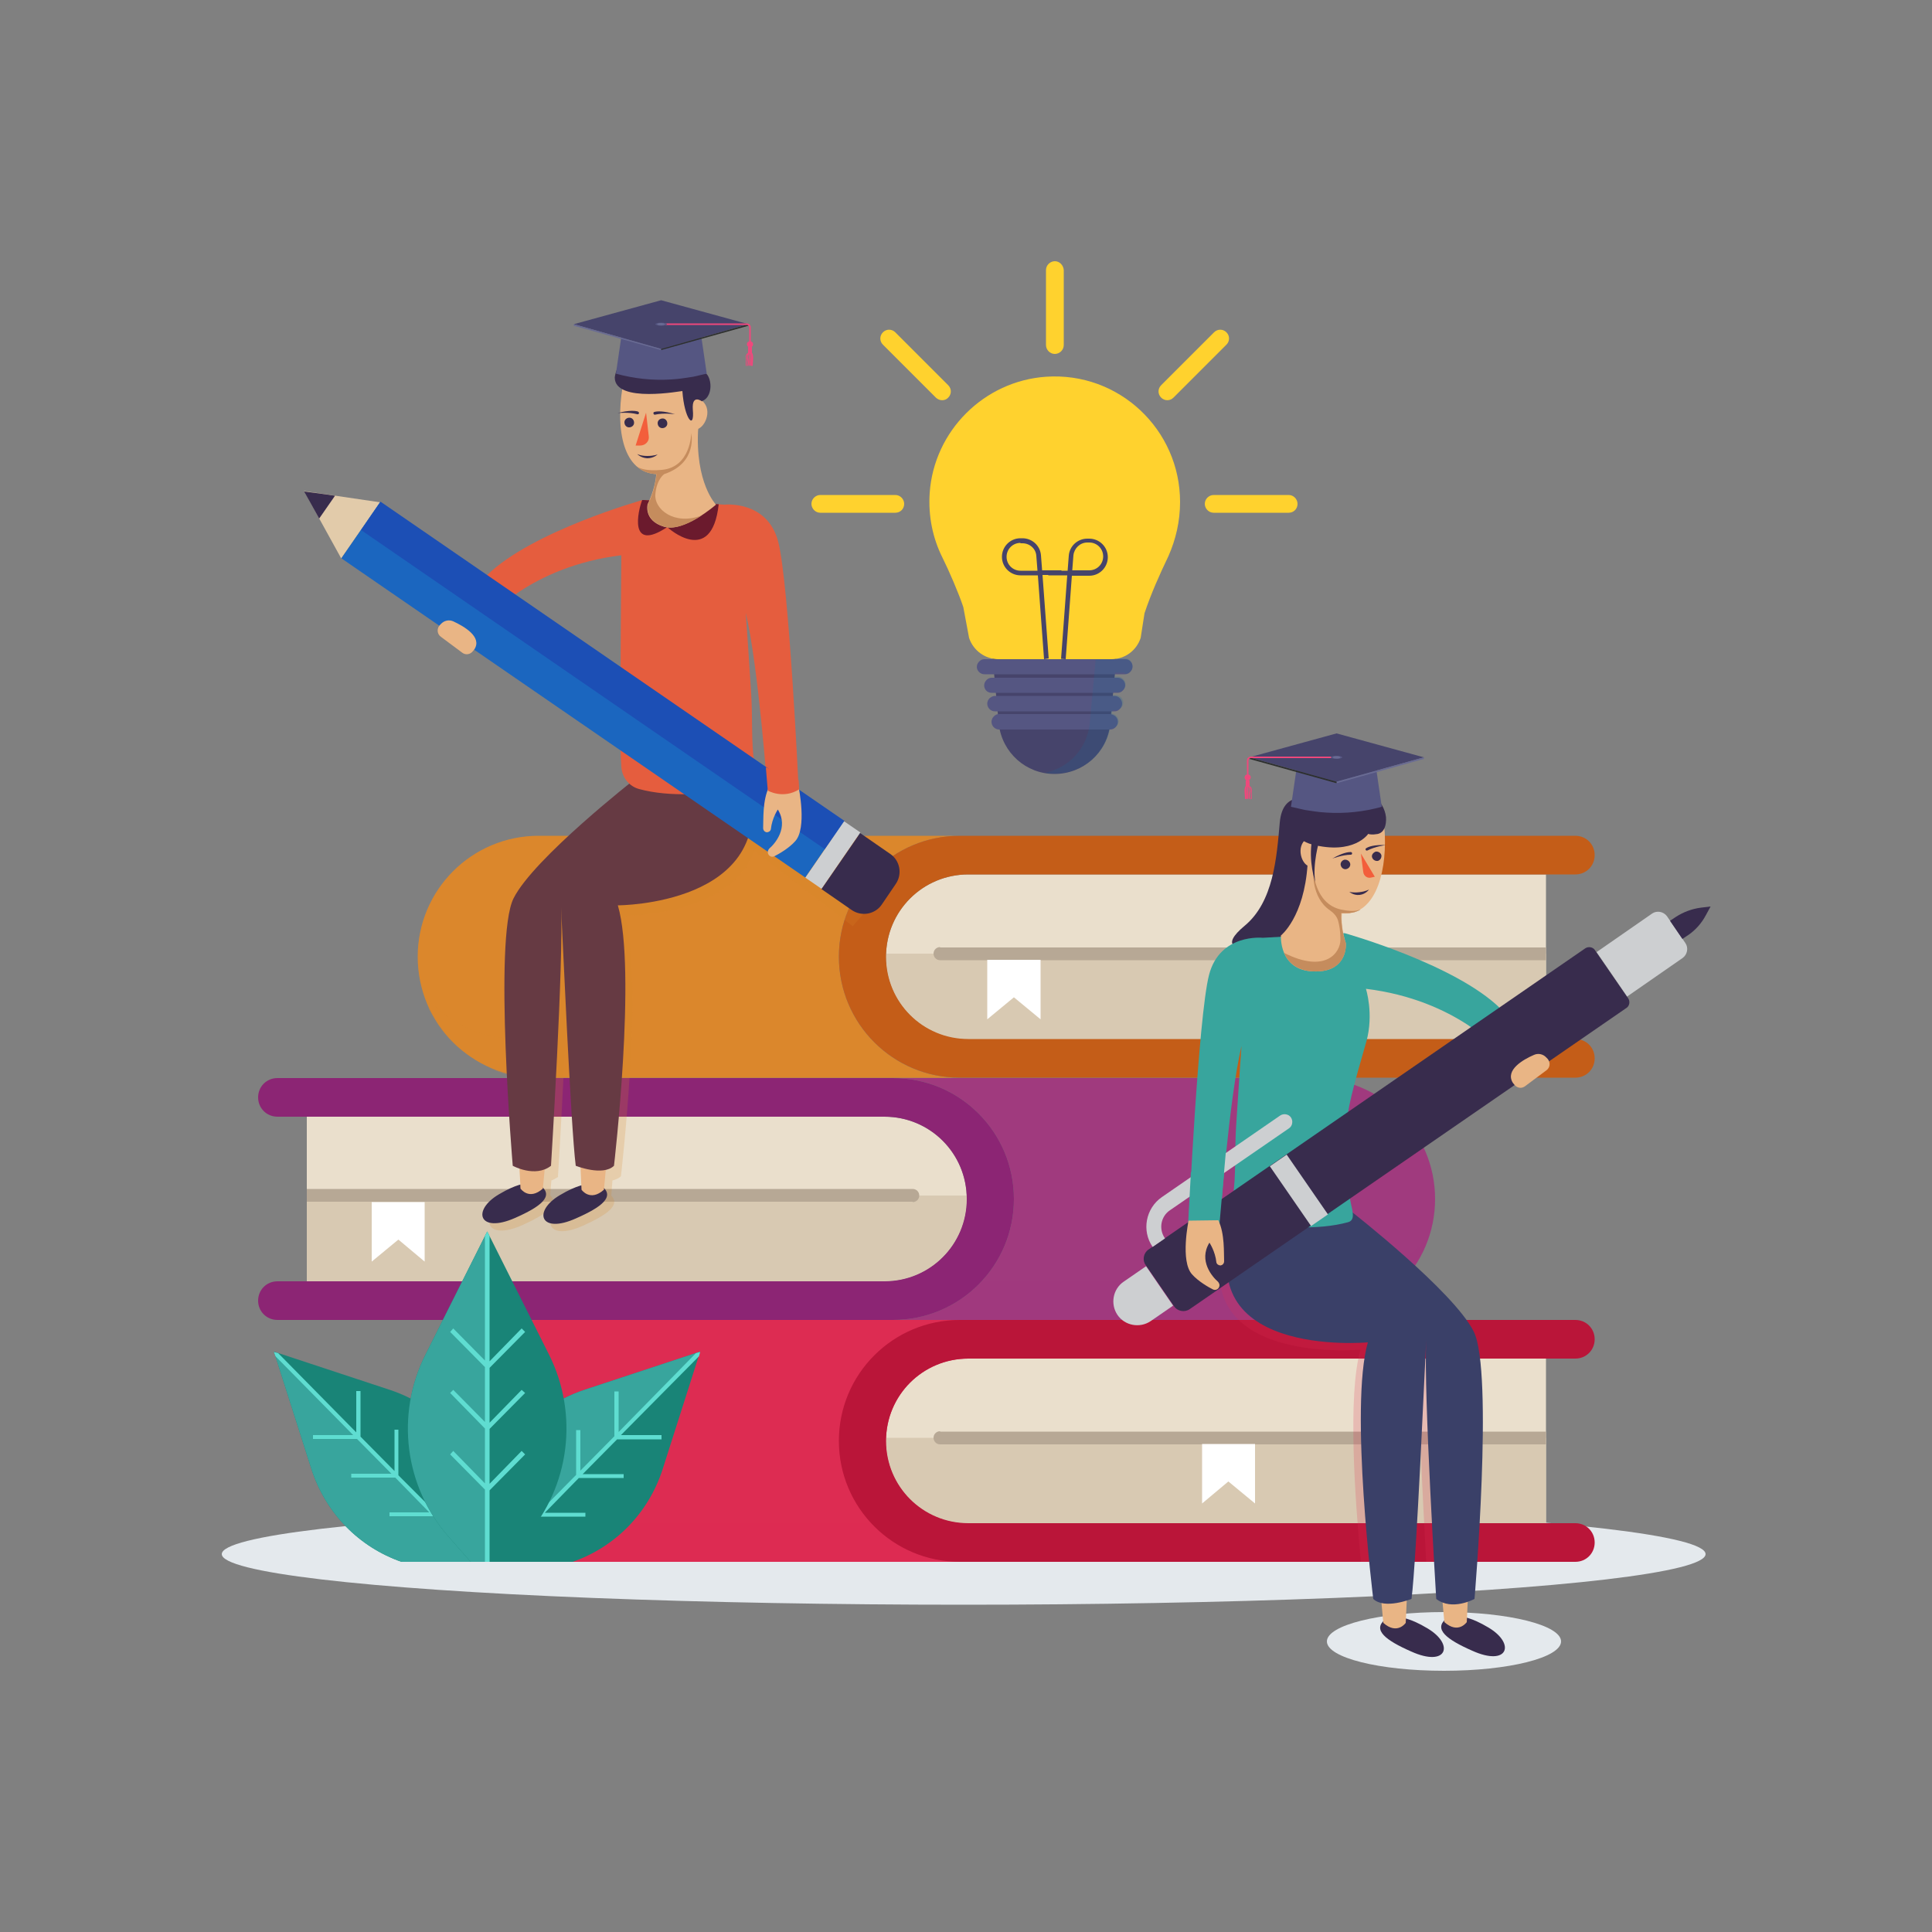 <?xml version="1.0" encoding="utf-8"?>
<!-- Generator: Adobe Illustrator 24.1.2, SVG Export Plug-In . SVG Version: 6.00 Build 0)  -->
<svg version="1.1" xmlns="http://www.w3.org/2000/svg" xmlns:xlink="http://www.w3.org/1999/xlink" x="0px" y="0px"
	 viewBox="0 0 500 500" style="enable-background:new 0 0 500 500;" xml:space="preserve">
<rect x="0" y="0" width="500" height="500" fill="#808080" stroke="none"/>
<style type="text/css">
	.st0{display:none;fill:#FFFFFF;}
	.st1{fill:#E4E9ED;}
	.st2{fill:#DD2C52;}
	.st3{opacity:0.49;fill:#DD2C52;}
	.st4{fill:#EADFCC;}
	.st5{fill:#D8C9B2;}
	.st6{fill:#BA1539;}
	.st7{fill:#B7A895;}
	.st8{fill:#FFFFFF;}
	.st9{fill:#DB872C;}
	.st10{opacity:0.35;fill:#DB872C;}
	.st11{fill:#C45D18;}
	.st12{opacity:0.2;fill:#DB872C;}
	.st13{fill:#A03A7E;}
	.st14{opacity:0.17;fill:#A03A7E;}
	.st15{fill:#8C2574;}
	.st16{fill:#382C4D;}
	.st17{opacity:0.2;}
	.st18{fill:#E9B585;}
	.st19{fill:#663A43;}
	.st20{fill:#3A4068;}
	.st21{fill:#38A59D;}
	.st22{fill:#CDCFD1;}
	.st23{fill:#C58C5D;}
	.st24{fill:#F35E3B;}
	.st25{fill:#E55D3E;}
	.st26{fill:#6B1A2D;}
	.st27{fill:#E2CBAA;}
	.st28{fill:#1B66BF;}
	.st29{fill:#1C4FB5;}
	.st30{fill:#198477;}
	.st31{fill:#5FDDD1;}
	.st32{fill:#555682;}
	.st33{fill:#46446B;}
	.st34{fill:#696B93;}
	.st35{fill:#2D2F2E;}
	.st36{fill:#EF487C;}
	.st37{opacity:0.2;fill:#1B6D96;}
	.st38{fill:#FFD22E;}
</style>
<g id="BACKGROUND">
	<rect class="st0" width="500" height="500"/>
</g>
<g id="OBJECTS">
	<ellipse class="st1" cx="249.4" cy="402.2" rx="192" ry="13.1"/>
	<ellipse class="st1" cx="373.7" cy="424.8" rx="30.3" ry="7.6"/>
	<g>
		<path class="st2" d="M252.8,341.6H139.4c-17.3,0-31.3,14-31.3,31.3l0,0c0,17.3,14,31.3,31.3,31.3h113.4V341.6z"/>
		<path class="st3" d="M134,394.2c-9.9,0-18.8-4.6-24.5-11.9c4,12.7,15.9,21.9,29.9,21.9h113.4v-10H134z"/>
		<path class="st4" d="M400.1,394.2v-42.6H250.6c-11.8,0-21.3,9.5-21.3,21.3l0,0c0,11.8,9.5,21.3,21.3,21.3H400.1z"/>
		<path class="st5" d="M229.3,372.1c0,0.3,0,0.6,0,0.9l0,0c0,11.8,9.5,21.3,21.3,21.3h149.5v-22.2H229.3z"/>
		<path class="st6" d="M250.6,394.2c-11.8,0-21.3-9.5-21.3-21.3l0,0c0-11.8,9.5-21.3,21.3-21.3h157.1c2.8,0,5-2.2,5-5l0,0
			c0-2.8-2.2-5-5-5H248.4c-17.3,0-31.3,14-31.3,31.3v0c0,17.3,14,31.3,31.3,31.3h159.3c2.8,0,5-2.2,5-5l0,0c0-2.8-2.2-5-5-5H250.6z"
			/>
		<path class="st7" d="M243.3,370.4c-0.9,0-1.7,0.7-1.7,1.7c0,0.9,0.7,1.7,1.7,1.7h156.8v-3.3H243.3z"/>
		<polygon class="st8" points="311.1,373.7 311.1,389.1 317.9,383.4 324.8,389.1 324.8,373.7 		"/>
	</g>
	<g>
		<path class="st9" d="M217.1,247.6L217.1,247.6c0-17.3,14-31.3,31.3-31.3h-109c-17.3,0-31.3,14-31.3,31.3l0,0
			c0,17.3,14,31.3,31.3,31.3h109C231.1,279,217.1,264.9,217.1,247.6z"/>
		<path class="st10" d="M225.5,268.9H134c-9.9,0-18.8-4.6-24.5-11.9c0,0.1,0,0.1,0.1,0.2c0.2,0.6,0.4,1.2,0.6,1.7
			c0.1,0.2,0.1,0.4,0.2,0.6c0.1,0.2,0.2,0.5,0.3,0.7c0.1,0.2,0.2,0.4,0.2,0.6c0.1,0.2,0.2,0.5,0.3,0.7c0.1,0.2,0.2,0.4,0.3,0.5
			c0.1,0.2,0.2,0.5,0.4,0.7c0.1,0.2,0.2,0.4,0.3,0.5c0.2,0.4,0.5,0.8,0.7,1.2c0.1,0.2,0.2,0.4,0.3,0.5c0.1,0.2,0.3,0.4,0.4,0.6
			c0.1,0.2,0.2,0.3,0.4,0.5c0.1,0.2,0.3,0.4,0.4,0.6c0.1,0.2,0.3,0.3,0.4,0.5c0.1,0.2,0.3,0.4,0.4,0.5c0.2,0.2,0.3,0.4,0.5,0.6
			c0.2,0.3,0.5,0.5,0.7,0.8c0.2,0.2,0.4,0.4,0.6,0.6c0.2,0.2,0.3,0.3,0.5,0.5c0.2,0.2,0.3,0.3,0.5,0.5c0.2,0.1,0.3,0.3,0.5,0.4
			c0.2,0.2,0.4,0.3,0.6,0.5c0.2,0.1,0.3,0.3,0.5,0.4c0.2,0.2,0.5,0.4,0.7,0.5c0.1,0.1,0.3,0.2,0.4,0.3c0.3,0.3,0.7,0.5,1.1,0.8
			c0.1,0.1,0.3,0.2,0.5,0.3c0.2,0.2,0.5,0.3,0.7,0.5c0.2,0.1,0.3,0.2,0.5,0.3c0.2,0.1,0.5,0.3,0.7,0.4c0.2,0.1,0.3,0.2,0.5,0.3
			c0.3,0.1,0.6,0.3,0.8,0.4c0.1,0.1,0.3,0.1,0.4,0.2c0.4,0.2,0.8,0.4,1.2,0.6c0.1,0.1,0.3,0.1,0.4,0.2c0.3,0.1,0.6,0.3,0.9,0.4
			c0.2,0.1,0.3,0.1,0.5,0.2c0.3,0.1,0.6,0.2,0.9,0.3c0.2,0.1,0.3,0.1,0.5,0.2c0.3,0.1,0.6,0.2,1,0.3c0.1,0,0.3,0.1,0.4,0.1
			c0.5,0.1,0.9,0.2,1.4,0.3c0.1,0,0.2,0,0.2,0c0.4,0.1,0.8,0.1,1.2,0.2c0.2,0,0.3,0,0.5,0.1c0.3,0,0.6,0.1,1,0.1
			c0.2,0,0.3,0,0.5,0.1c0.3,0,0.7,0.1,1,0.1c0.2,0,0.3,0,0.5,0c0.5,0,1,0,1.5,0h109C239.4,279,231.2,275.1,225.5,268.9z"/>
		<path class="st4" d="M400.1,268.9v-42.6H250.6c-11.8,0-21.3,9.5-21.3,21.3l0,0c0,11.8,9.5,21.3,21.3,21.3H400.1z"/>
		<path class="st5" d="M229.3,246.8c0,0.3,0,0.6,0,0.9l0,0c0,11.8,9.5,21.3,21.3,21.3h149.5v-22.2H229.3z"/>
		<path class="st11" d="M250.6,268.9c-11.8,0-21.3-9.5-21.3-21.3v0c0-11.8,9.5-21.3,21.3-21.3h157.1c2.8,0,5-2.2,5-5l0,0
			c0-2.8-2.2-5-5-5H248.4c-17.3,0-31.3,14-31.3,31.3l0,0c0,17.3,14,31.3,31.3,31.3h159.3c2.8,0,5-2.2,5-5l0,0c0-2.8-2.2-5-5-5H250.6
			z"/>
		<path class="st7" d="M243.3,245.1c-0.9,0-1.7,0.7-1.7,1.7c0,0.9,0.7,1.7,1.7,1.7h156.8v-3.3H243.3z"/>
		<polygon class="st8" points="255.5,248.4 255.5,263.8 262.4,258.1 269.3,263.8 269.3,248.4 		"/>
	</g>
	<polygon class="st12" points="226.4,233.1 220.7,239.7 189.8,216.1 197.5,214.3 	"/>
	<g>
		<path class="st13" d="M340.1,279h-109c17.3,0,31.3,14,31.3,31.3v0c0,17.3-14,31.3-31.3,31.3h109c17.3,0,31.3-14,31.3-31.3v0
			C371.4,293,357.4,279,340.1,279z"/>
		<path class="st14" d="M342.1,341.5c0.3,0,0.7,0,1-0.1c0.2,0,0.3,0,0.5-0.1c0.3,0,0.7-0.1,1-0.1c0.2,0,0.3,0,0.5-0.1
			c0.4-0.1,0.8-0.1,1.2-0.2c0.1,0,0.2,0,0.2,0c0.5-0.1,0.9-0.2,1.4-0.3c0.1,0,0.3-0.1,0.4-0.1c0.3-0.1,0.6-0.2,1-0.3
			c0.2-0.1,0.3-0.1,0.5-0.2c0.3-0.1,0.6-0.2,0.9-0.3c0.2-0.1,0.3-0.1,0.5-0.2c0.3-0.1,0.6-0.2,0.9-0.4c0.1-0.1,0.3-0.1,0.4-0.2
			c0.4-0.2,0.8-0.4,1.2-0.6c0.1-0.1,0.3-0.1,0.4-0.2c0.3-0.1,0.6-0.3,0.8-0.4c0.2-0.1,0.3-0.2,0.5-0.3c0.2-0.1,0.5-0.3,0.7-0.4
			c0.2-0.1,0.3-0.2,0.5-0.3c0.2-0.1,0.5-0.3,0.7-0.5c0.2-0.1,0.3-0.2,0.5-0.3c0.4-0.2,0.7-0.5,1.1-0.8c0.1-0.1,0.3-0.2,0.4-0.3
			c0.2-0.2,0.5-0.4,0.7-0.5c0.2-0.1,0.3-0.3,0.5-0.4c0.2-0.2,0.4-0.3,0.6-0.5c0.2-0.1,0.3-0.3,0.5-0.4c0.2-0.2,0.3-0.3,0.5-0.5
			c0.2-0.2,0.3-0.3,0.5-0.5c0.2-0.2,0.4-0.4,0.5-0.6c0.2-0.3,0.5-0.5,0.7-0.8c0.2-0.2,0.3-0.4,0.5-0.6c0.2-0.2,0.3-0.4,0.4-0.6
			c0.1-0.2,0.3-0.3,0.4-0.5c0.1-0.2,0.3-0.4,0.4-0.6c0.1-0.2,0.2-0.3,0.4-0.5c0.1-0.2,0.3-0.4,0.4-0.6c0.1-0.2,0.2-0.3,0.3-0.5
			c0.2-0.4,0.5-0.8,0.7-1.2c0.1-0.2,0.2-0.3,0.3-0.5c0.1-0.2,0.2-0.5,0.4-0.7c0.1-0.2,0.2-0.4,0.3-0.5c0.1-0.2,0.2-0.5,0.3-0.7
			c0.1-0.2,0.2-0.4,0.2-0.5c0.1-0.2,0.2-0.5,0.3-0.7c0.1-0.2,0.1-0.4,0.2-0.5c0.2-0.6,0.5-1.3,0.7-1.9c-5.7,7.2-14.6,11.9-24.5,11.9
			H254c-5.7,6.2-13.9,10-22.9,10h109c0.5,0,1,0,1.5,0C341.7,341.5,341.9,341.5,342.1,341.5z"/>
		<path class="st4" d="M79.4,331.6V289h149.5c11.8,0,21.3,9.5,21.3,21.3v0c0,11.8-9.5,21.3-21.3,21.3H79.4z"/>
		<path class="st5" d="M250.2,309.4c0,0.3,0,0.6,0,0.9v0c0,11.8-9.5,21.3-21.3,21.3H79.4v-22.2H250.2z"/>
		<path class="st15" d="M228.9,331.6c11.8,0,21.3-9.5,21.3-21.3l0,0c0-11.8-9.5-21.3-21.3-21.3H71.8c-2.8,0-5-2.2-5-5l0,0
			c0-2.8,2.2-5,5-5h159.3c17.3,0,31.3,14,31.3,31.3v0c0,17.3-14,31.3-31.3,31.3H71.8c-2.8,0-5-2.2-5-5l0,0c0-2.8,2.2-5,5-5H228.9z"
			/>
		<path class="st7" d="M236.2,311.1c0.9,0,1.7-0.7,1.7-1.7c0-0.9-0.7-1.7-1.7-1.7H79.4v3.3H236.2z"/>
		<polygon class="st8" points="96.2,311.1 96.2,326.5 103.1,320.8 109.9,326.5 109.9,311.1 		"/>
	</g>
	<g>
		<path class="st16" d="M339.4,207.2c0,0-7.4-3.3-8.2,5.7c-0.8,9-1.6,20.5-9.1,26.7c-12.6,10.5,15.6,4.2,15.6,4.2l6.6-26
			L339.4,207.2z"/>
		<g class="st17">
			<path class="st2" d="M380.5,404.2h-11.4c-0.9-16.5-2.4-45.9-2-55.5c-0.2,4.2-1.6,36.7-2.9,55.5h-12c-1.5-15.7-3.5-43.3-0.1-54.9
				c0,0-48.7,4.5-33.6-32.9l29.4-0.9c0,0,26.4,20.6,31.6,31C383.3,354,381.7,386.6,380.5,404.2z"/>
			<path class="st2" d="M347.9,315.5c0,0,0-0.1,0-0.1C347.9,315.4,347.9,315.5,347.9,315.5z"/>
		</g>
		<path class="st16" d="M378.3,418.4c0,0,2.4,0.1,6.9,2.8c7.1,4.2,5.1,10.2-4.2,6c-6.6-2.9-10.1-5.6-6.7-8.3
			C377.6,416.3,378.3,418.4,378.3,418.4z"/>
		<path class="st18" d="M379.9,413.3l-0.3,6.5c0,0-2.2,3.2-5.8,0l-0.6-6.5H379.9z"/>
		<path class="st16" d="M362.5,418.6c0,0,2.4,0.1,6.9,2.8c7.1,4.2,5.1,10.2-4.2,6c-6.6-2.9-10.1-5.6-6.7-8.3
			C361.8,416.6,362.5,418.6,362.5,418.6z"/>
		<path class="st18" d="M364.1,413.5l-0.3,6.5c0,0-2.2,3.2-5.8,0l-0.6-6.5H364.1z"/>
		<g>
			<path class="st19" d="M349.8,313.6c0,0,0,0,0-0.1C349.8,313.5,349.8,313.5,349.8,313.6z"/>
			<path class="st20" d="M320.4,314.5l29.4-0.9c0,0,26.4,20.6,31.6,31c5.2,10.4,0.2,69.2,0.2,69.2s-5.8,3.2-9.9,0
				c0,0-3.3-53.4-2.6-66.9c-0.3,5.3-2.5,56.8-3.8,66.9c0,0-7,2.8-9.9,0c0,0-6.2-49.7-1.4-66.4C354,347.4,305.3,351.9,320.4,314.5z"
				/>
		</g>
		<path class="st21" d="M353.5,255.9c0,0,2.1,6.5,0.1,13.7c-3.3,11.4-5.2,18.2-5.2,23.1c0,7.3,1.3,10,0.9,16.1
			c-0.2,2.7,2.2,6.8-0.4,7.5c-8,2.2-18.3,1.3-24.7,0.2c-3.4-0.5-5.7-3.7-5.1-7.1c0.8-4.8,0.4-11.5,0.8-17.9
			c0.7-11.2,1.4-20.8,1.4-20.8c-3.3,14-5.6,46-5.6,46c-3.2,2-8.1-0.3-8.1-0.3s2.5-53.3,5.3-64.1c2.8-10.8,13.9-9.6,13.9-9.6
			l21.2-1.2c0,0,28.6,8,40.3,19.5v11.2C388.2,272.3,377.2,258.8,353.5,255.9z"/>
		<g>
			<path class="st16" d="M297.2,323.4l113.1-78c0.8-0.5,1.9-0.3,2.4,0.4l8.7,12.6c0.5,0.8,0.3,1.9-0.4,2.4l-113.1,78
				c-1.3,0.9-3.2,0.6-4.1-0.8l-7.3-10.6C295.6,326.2,295.9,324.3,297.2,323.4z"/>
			<path class="st22" d="M413.2,246.4l14.4-10c1.2-0.8,2.9-0.5,3.8,0.7l4.8,7c0.8,1.2,0.5,2.9-0.7,3.8l-14.4,10L413.2,246.4z"/>
			<path class="st22" d="M296.6,327.7l-5.8,4c-2.8,1.9-3.5,5.8-1.6,8.6l0,0c1.9,2.8,5.8,3.5,8.6,1.6l5.8-4L296.6,327.7z"/>
			
				<rect x="326.6" y="305.4" transform="matrix(0.568 0.823 -0.823 0.568 398.829 -143.445)" class="st22" width="18.8" height="5.3"/>
			<path class="st16" d="M435.4,243l1.5-1c1.9-1.3,3.5-3.1,4.6-5.2l1.2-2.2l-2.5,0.3c-2.3,0.3-4.5,1.1-6.5,2.4l-1.5,1L435.4,243z"/>
			<path class="st22" d="M298.3,322.7L298.3,322.7c-2.9-4.2-1.8-10,2.4-12.9l30.6-21.1c0.9-0.6,2.2-0.4,2.8,0.5l0,0
				c0.6,0.9,0.4,2.2-0.5,2.8l-30.8,21.2c-2.4,1.6-3,4.9-1.3,7.3l0,0L298.3,322.7z"/>
		</g>
		<path class="st18" d="M397,273c1.1-0.5,2.4-0.2,3.2,0.7l0.3,0.3c0.8,0.9,0.7,2.3-0.3,3l-5.5,4.1c-0.9,0.7-2.1,0.5-2.8-0.4
			l-0.4-0.5C389.5,276.9,394.2,274.2,397,273z"/>
		<path class="st21" d="M317.3,297.5l-1.7,19.3c0,0-3.9,2.3-8.1-0.3l0.7-13.1L317.3,297.5z"/>
		<path class="st18" d="M307.6,315.9c0,0-2.2,10.5,0.9,13.9c1.6,1.8,4.2,3.3,5.4,3.9c0.8,0.4,1.7-0.2,1.7-1.1l0,0
			c0-0.3-0.2-0.7-0.4-0.9c-1.4-1.2-5.1-5.4-2.2-10.1c0,0,1.5,2.2,1.8,5.1c0.1,0.5,0.6,0.8,1.1,0.8l0,0c0.5-0.1,0.9-0.5,0.9-1.1
			c-0.1-2.1,0.2-7.1-1.5-10.6L307.6,315.9z"/>
		<path class="st18" d="M340.3,217.9c0,0,0.2-2.5-2.1-0.9c-3,2.1-1.3,6.9,0.7,7.2C340.9,224.4,340.3,217.9,340.3,217.9z"/>
		<path class="st18" d="M347.3,236.4c8.2,0.7,11.5-9.6,11.1-20.3c-0.1-4.3-2.1-7-4.3-8.7c-3.7-2.7-12.4-2.3-13.8,3.6
			c-1.1,5-1.8,9.3-1.9,12.7l0,0c-0.9,13.7-6.9,18.4-6.9,18.4s-0.6,9,8.4,9.3c7.7,0.3,8.4-5.2,8.4-6.8c0-0.3,0-0.5,0-0.5
			C347.3,240.9,347.1,238.3,347.3,236.4C347.3,236.4,347.3,236.4,347.3,236.4z"/>
		<path class="st23" d="M347.1,235.4c-7-1.5-7.2-10.2-7.2-10.2s-0.7,7,4.3,10.4c1,0.7,1.8,1.6,2.1,2.7c0.3,1.1,0.6,2.6,0.6,4.9
			c0,3.2-3.7,8.9-14.6,3.4c1,2.3,3.1,4.6,7.6,4.8c6.9,0.3,8.2-4.1,8.4-6.2c0-0.7,0-1.1,0-1.1c-0.9-2.6-1.1-4.8-1.2-6.6
			c0-0.4,0-0.8,0-1.2h0l0,0c0,0,0,0,0.1,0c0,0,0,0,0,0c0.2,0,0.5,0,0.7,0c0.1,0,0.2,0,0.3,0c0.1,0,0.3,0,0.4,0c0.1,0,0.3,0,0.4,0
			c0.1,0,0.2,0,0.3,0c0.1,0,0.3-0.1,0.4-0.1c0.1,0,0.1,0,0.2,0c0.2,0,0.3-0.1,0.5-0.1c0,0,0.1,0,0.1,0c0.2-0.1,0.3-0.1,0.5-0.2
			c0,0,0.1,0,0.1,0c0.2-0.1,0.3-0.2,0.5-0.2c0,0,0,0,0,0c0.2-0.1,0.3-0.2,0.5-0.3C351.5,235.4,350.9,236.2,347.1,235.4z"/>
		<path class="st16" d="M354.1,215.8c0,0-3.7,5.6-14.7,2.7c-1.6-0.4-4.5-2-4.3-3.6c0.5-4,1.6-12,14.4-11.2c4.4,0.3,8.7,3.3,9.2,7.8
			c0,0.1,0.4,4.3-2.7,4.4C355.5,216,354.5,216,354.1,215.8z"/>
		<path class="st16" d="M353.6,219.5c0.6-0.4,2-0.9,5-0.8c0,0-2.8,0.4-4.7,1.4c-0.2,0.1-0.5,0-0.5-0.3
			C353.4,219.7,353.4,219.6,353.6,219.5z"/>
		<path class="st16" d="M355.1,221.9c0.2,0.6,0.8,1,1.5,0.9c0.6-0.2,1-0.8,0.9-1.5c-0.2-0.6-0.8-1-1.5-0.9
			C355.3,220.7,354.9,221.3,355.1,221.9z"/>
		<path class="st16" d="M349.6,220.5c-0.7,0-2.2,0.2-4.8,1.7c0,0,2.7-1,4.8-1c0.2,0,0.4-0.2,0.3-0.5
			C349.8,220.6,349.7,220.5,349.6,220.5z"/>
		<path class="st16" d="M349.4,223.4c0.2,0.6-0.2,1.3-0.9,1.5c-0.6,0.2-1.3-0.2-1.5-0.9c-0.2-0.6,0.2-1.3,0.9-1.5
			C348.6,222.4,349.2,222.8,349.4,223.4z"/>
		<path class="st24" d="M352.2,220.9l3.6,6l-0.9,0.2c-1,0.3-2-0.4-2.1-1.5L352.2,220.9z"/>
		<path class="st16" d="M351.9,231.6c-1.6,0.2-2.7-0.8-2.7-0.8s0.9,0.3,2.6,0.1c1.7-0.2,2.5-0.7,2.5-0.7S353.5,231.4,351.9,231.6z"
			/>
		<path class="st16" d="M341.4,217.7c0,0-1.8,6-1,10.6c0,0-1.9-5.4-0.8-11.2L341.4,217.7z"/>
	</g>
	<path class="st12" d="M195.8,205.2l-29.4-0.9c0,0-26.4,20.6-31.6,31c-5.2,10.4-0.2,69.2-0.2,69.2s0.7,0.4,1.8,0.8l0.1,3.2
		c-1.2,0.3-3,1-5.6,2.5c-7.1,4.2-5.1,10.2,4.2,6.1c6.2-2.8,9.7-5.3,7.3-7.8l0.3-3.8c0.6-0.2,1.1-0.5,1.7-0.9c0,0,3.3-53.4,2.6-66.9
		c0.3,5.3,2.5,56.8,3.8,66.9c0,0,0.5,0.2,1.3,0.4l0.2,3.7c-1.2,0.3-3,1-5.6,2.5c-7.1,4.2-5.1,10.2,4.2,6c6.2-2.8,9.7-5.3,7.3-7.8
		l0.3-3.9c0.8-0.2,1.6-0.5,2.2-1.1c0,0,5.9-50.6,1-67.4C161.8,237.1,203.1,237.1,195.8,205.2z"/>
	<g>
		<path class="st16" d="M136,306.3c0,0-2.4,0.1-6.9,2.8c-7.1,4.2-5.1,10.2,4.2,6.1c6.6-2.9,10.1-5.6,6.7-8.3
			C136.7,304.2,136,306.3,136,306.3z"/>
		<path class="st18" d="M134.4,301.1l0.3,6.5c0,0,2.2,3.2,5.8,0l0.6-6.5H134.4z"/>
		<path class="st16" d="M151.8,306.5c0,0-2.4,0.1-6.9,2.8c-7.1,4.2-5.1,10.2,4.2,6c6.6-2.9,10.1-5.6,6.7-8.3
			S151.8,306.5,151.8,306.5z"/>
		<path class="st18" d="M150.2,301.4l0.3,6.5c0,0,2.2,3.2,5.8,0l0.6-6.5H150.2z"/>
		<g>
			<path class="st19" d="M164.5,201.4c0,0,0,0,0-0.1C164.5,201.3,164.5,201.4,164.5,201.4z"/>
			<path class="st19" d="M193.9,202.4l-29.4-0.9c0,0-26.4,20.6-31.6,31c-5.2,10.4-0.2,69.2-0.2,69.2s5.8,3.2,9.9,0
				c0,0,3.3-53.4,2.6-66.9c0.3,5.3,2.5,56.8,3.8,66.9c0,0,7,2.8,9.9,0c0,0,5.9-50.6,1-67.4C159.9,234.3,201.2,234.3,193.9,202.4z"/>
		</g>
		<path class="st25" d="M160.8,143.7c0,0-0.2,24.1-0.2,34.3c0,7.3-0.2,14.3,0.2,20.5c0.2,2.7,2,5,4.6,5.7c8,2.2,18.3,1.3,24.7,0.2
			c3.4-0.5,5.7-3.7,5.1-7.1c-0.8-4.8-0.4-11.5-0.8-17.9c-0.7-11.2-1.4-20.8-1.4-20.8c3.3,14,5.6,46,5.6,46c3.2,2,8.1-0.3,8.1-0.3
			s-2.5-53.3-5.3-64.1c-2.8-10.8-13.9-9.6-13.9-9.6l-21.2-1.2c0,0-28.6,8-40.3,19.5v11.2C126.1,160.2,137.1,146.6,160.8,143.7z"/>
		<path class="st26" d="M186,130.5l-19.6-1.1c0,0-0.1,0-0.2,0c-1.1,2.8-3.6,13.7,6.5,7C172.7,136.5,184.2,146.9,186,130.5z"/>
		<path class="st18" d="M180.4,97.4c-0.6-6.3-9.6-7.9-13.7-5.5c-2.5,1.4-4.9,4-5.6,8.4c-1.8,11,0.2,22,8.8,22.4
			C179.3,123.1,182.1,115.6,180.4,97.4z"/>
		<path class="st18" d="M169.7,118.8c0,0,1.2,4.9-2.1,11.7c0,0-1.1,4.2,4.2,5.8c5.2,1.6,13.5-5.7,13.5-5.7s-5.5-5.6-4.6-19.9
			C180.7,110.7,172.8,110.5,169.7,118.8z"/>
		<path class="st18" d="M179.5,104.5c0,0,0.1-2.7,2.3-0.7c2.8,2.5,0.4,7.3-1.7,7.3C178,111.2,179.5,104.5,179.5,104.5z"/>
		<path class="st16" d="M159.1,97.7c0,0,0.5-7.9,12-8.4c5.5-0.2,9.3,3.7,9.8,5.7c0,0.2,0.1,0.3,0.1,0.4c0.1,0.2,0.1,0.9,0.5,0.8
			c2.6-0.3,3.6,6.3,0.2,7.6l0,0.1c0,0-2.7-2.1-2.4,2.1c0.5,5.5-2.2,2.5-2.7-4.8C176.7,101.1,159.1,104.5,159.1,97.7z"/>
		<path class="st16" d="M165.1,106.5c-0.7-0.2-2.2-0.4-5.3,0.4c0,0,3-0.3,5.1,0.3c0.2,0.1,0.5-0.1,0.5-0.4
			C165.3,106.7,165.2,106.6,165.1,106.5z"/>
		<path class="st16" d="M164.1,109.4c0,0.7-0.6,1.2-1.3,1.2c-0.7,0-1.2-0.6-1.2-1.3c0-0.7,0.6-1.2,1.3-1.2
			C163.6,108.1,164.1,108.7,164.1,109.4z"/>
		<path class="st16" d="M169.4,106.6c0.7-0.2,2.3-0.3,5.3,0.6c0,0-2.9-0.4-5.1,0.1c-0.3,0.1-0.5-0.1-0.5-0.4
			C169.1,106.8,169.2,106.6,169.4,106.6z"/>
		<path class="st16" d="M170.2,109.5c0,0.7,0.5,1.3,1.2,1.3c0.7,0,1.3-0.5,1.3-1.2c0-0.7-0.5-1.3-1.2-1.3
			C170.8,108.3,170.2,108.8,170.2,109.5z"/>
		<path class="st24" d="M167.2,106.8l-2.7,8.5l1.2,0c1.3,0,2.4-1.1,2.2-2.4L167.2,106.8z"/>
		<path class="st16" d="M167.5,118.6c1.7,0,2.7-1,2.7-1s-0.9,0.4-2.7,0.4c-1.7,0-2.6-0.5-2.6-0.5S165.8,118.5,167.5,118.6z"/>
		<path class="st23" d="M169.6,128c0.3-4,2.3-5.3,2.3-5.3c8.7-2.9,7-10.6,7-10.6s-0.1,8.8-7.6,9.5c-4,0.4-5.7-0.4-6.4-0.8
			c1.3,1.1,2.9,1.8,4.9,1.9c0,0,0,0,0.1,0c-0.2,2-0.7,4.7-2.2,7.8c0,0-1.1,4.2,4.2,5.8c2.9,0.9,6.8-1,9.7-2.9
			C174.4,136.1,169.3,131.7,169.6,128z"/>
		<g>
			<polygon class="st27" points="98.4,130 78.7,127.1 88.3,144.5 			"/>
			<path class="st16" d="M86.7,128.3c-3.9-0.6-8-1.1-8-1.1l3.9,7L86.7,128.3z"/>
			
				<rect x="144.5" y="105.7" transform="matrix(0.567 -0.824 0.824 0.567 -80.676 203.632)" class="st28" width="17.7" height="145.7"/>
			
				<rect x="151.5" y="102.1" transform="matrix(0.567 -0.824 0.824 0.567 -76.588 204.121)" class="st29" width="8.9" height="145.7"/>
			
				<rect x="206.6" y="218.8" transform="matrix(0.567 -0.824 0.824 0.567 -89.01 273.319)" class="st22" width="17.7" height="5.1"/>
			<path class="st16" d="M212.6,230.1l7.8,5.4c2.6,1.8,6.1,1.1,7.8-1.4l3.6-5.3c1.8-2.6,1.1-6.1-1.4-7.8l-7.8-5.4L212.6,230.1z"/>
		</g>
		<path class="st18" d="M206.7,203.8c0,0,2.2,10.5-0.9,13.9c-1.6,1.8-4.2,3.3-5.4,3.9c-0.8,0.4-1.7-0.2-1.7-1.1l0,0
			c0-0.3,0.2-0.7,0.4-0.9c1.4-1.2,5.1-5.4,2.2-10.1c0,0-1.5,2.2-1.8,5.1c-0.1,0.5-0.6,0.8-1.1,0.8l0,0c-0.5-0.1-0.9-0.5-0.9-1.1
			c0.1-2.1-0.2-7.1,1.5-10.6L206.7,203.8z"/>
		<path class="st25" d="M198.2,198.6l0.5,6c0,0,3.9,2.3,8.1-0.3l-0.1-2.4L198.2,198.6z"/>
		<path class="st18" d="M117.3,160.8c-1.1-0.5-2.4-0.2-3.2,0.7l-0.3,0.3c-0.8,0.9-0.7,2.3,0.3,3l5.5,4.1c0.9,0.7,2.1,0.5,2.8-0.4
			l0.4-0.5C124.8,164.8,120.1,162.1,117.3,160.8z"/>
	</g>
	<g>
		<g>
			<g>
				<path class="st30" d="M148.2,404.2c10.9-3.8,19.6-12.5,23.3-24l9.7-30.4l-30,9.9c-14.5,4.8-24.7,18.1-25.6,33.6l-0.6,10.9H148.2
					z"/>
			</g>
			<g>
				<path class="st21" d="M127.6,404.2l53.6-54.4l-30,9.9c-14.5,4.8-24.7,18.1-25.6,33.6l-0.6,10.9H127.6z"/>
			</g>
			<polygon class="st31" points="128.4,404.2 139.9,392.5 151.5,392.5 151.5,391.5 141,391.5 149.8,382.5 161.4,382.5 161.4,381.5 
				150.8,381.5 159.7,372.5 171.2,372.5 171.2,371.4 160.7,371.4 180.9,351 181.2,349.9 180.1,350.2 160.1,370.6 160.1,360.1 
				159,360.1 159,371.7 150.2,380.6 150.2,370.1 149.1,370.1 149.1,381.7 140.3,390.6 140.3,380.1 139.3,380.1 139.3,391.7 
				126.9,404.2 			"/>
		</g>
		<g>
			<g>
				<path class="st30" d="M127.1,404.2l-0.6-10.9c-0.9-15.5-11-28.8-25.6-33.6l-30-9.9l9.7,30.4c3.7,11.5,12.4,20.2,23.3,24H127.1z"
					/>
			</g>
			<g>
				<path class="st21" d="M124.5,404.2l-53.6-54.4l9.7,30.4c3.7,11.5,12.4,20.2,23.3,24H124.5z"/>
			</g>
			<polygon class="st31" points="90.9,382.4 102.3,382.4 111.1,391.4 100.8,391.4 100.8,392.4 112.2,392.4 123.8,404.2 125.3,404.2 
				113,391.8 113,380 112,380 112,390.7 103.1,381.8 103.1,370 102.1,370 102.1,380.7 93.3,371.8 93.3,360 92.2,360 92.2,370.7 
				72,350.2 70.9,349.9 71.3,351 91.4,371.4 81,371.4 81,372.4 92.4,372.4 101.3,381.4 90.9,381.4 			"/>
		</g>
		<g>
			<g>
				<path class="st30" d="M121.8,404.2h8.6l5.7-6.5c11.4-13,13.7-31.7,6-47.1l-16-31.9l-16,31.9c-7.8,15.5-5.4,34.2,6,47.1
					L121.8,404.2z"/>
			</g>
			<g>
				<path class="st21" d="M121.8,404.2h4.3v-85.5l-16,31.9c-7.8,15.5-5.4,34.2,6,47.1L121.8,404.2z"/>
			</g>
			<polygon class="st31" points="117.3,375.5 116.5,376.4 125.5,385.5 125.5,404.2 126.7,404.2 126.7,385.7 135.9,376.4 135,375.5 
				126.7,384 126.7,369.8 135.9,360.5 135,359.7 126.7,368.2 126.7,354 135.9,344.7 135,343.8 126.7,352.3 126.7,319.9 126.1,318.7 
				125.5,319.9 125.5,352.1 117.3,343.8 116.5,344.7 125.5,353.8 125.5,368 117.3,359.7 116.5,360.5 125.5,369.7 125.5,383.9 			"/>
		</g>
	</g>
	<g>
		<g>
			<path class="st32" d="M182.9,96.7l-0.9,0.2c-0.9,0.2-1.7,0.4-2.6,0.6c-1.9,0.3-3.8,0.6-5.7,0.7c-4.8,0.3-9.6-0.2-14.3-1.5
				l1.8-12.3h19.9L182.9,96.7z"/>
		</g>
		<polygon class="st33" points="171.1,77.7 148.5,83.9 171.1,90.3 193.7,83.9 		"/>
		<polygon class="st34" points="148.5,83.9 148.5,84.3 171.1,90.6 171.1,90.3 		"/>
		<polygon class="st35" points="193.7,84.3 193.7,83.9 171.1,90.3 171.1,90.6 		"/>
		<g>
			<path class="st36" d="M194.1,94.7c-0.1,0-0.2-0.1-0.2-0.2v-9.8c0-0.3-0.3-0.6-0.6-0.6h-22.2c-0.1,0-0.2-0.1-0.2-0.2
				c0-0.1,0.1-0.2,0.2-0.2h22.2c0.5,0,1,0.4,1,1v9.8C194.2,94.7,194.2,94.7,194.1,94.7z"/>
			<g>
				<rect x="193.6" y="89.8" class="st36" width="1" height="1.7"/>
				<path class="st36" d="M194.9,89.1c0,0.5-0.4,0.8-0.8,0.8c-0.5,0-0.8-0.4-0.8-0.8c0-0.5,0.4-0.8,0.8-0.8
					C194.5,88.3,194.9,88.6,194.9,89.1z"/>
			</g>
			<path class="st36" d="M193.6,94.7C193.5,94.7,193.5,94.7,193.6,94.7c-0.1,0-0.2-0.1-0.2-0.2c0,0,0.2-0.6,0-1.4
				c-0.2-0.9,0.2-1.6,0.2-1.7c0-0.1,0.2-0.1,0.2-0.1c0.1,0,0.1,0.2,0.1,0.2c0,0-0.4,0.6-0.2,1.4c0.2,0.9,0,1.6,0,1.6
				C193.7,94.7,193.6,94.7,193.6,94.7z"/>
			<path class="st36" d="M194.5,94.7c-0.1,0-0.2-0.1-0.2-0.2c0,0,0-1.1,0.1-1.9c0.1-0.7-0.1-1.1-0.1-1.1c0-0.1,0-0.2,0.1-0.2
				c0.1,0,0.2,0,0.2,0.1c0,0,0.3,0.5,0.2,1.3c-0.1,0.8-0.1,1.8-0.1,1.8C194.6,94.7,194.6,94.7,194.5,94.7
				C194.5,94.7,194.5,94.7,194.5,94.7z"/>
			<path class="st36" d="M193.2,94.7C193.2,94.7,193.2,94.7,193.2,94.7c-0.1,0-0.2-0.1-0.2-0.2c0,0,0.1-1.6,0-2.1
				c-0.1-0.6,0.6-1.1,0.6-1.1c0.1-0.1,0.2,0,0.2,0.1c0.1,0.1,0,0.2-0.1,0.2c0,0-0.5,0.3-0.5,0.7c0.1,0.5,0,2.1,0,2.2
				C193.4,94.7,193.3,94.7,193.2,94.7z"/>
			<path class="st36" d="M194.7,94.7c-0.1,0-0.2-0.1-0.2-0.2c0,0,0-0.3,0.1-1.6c0.1-1.1-0.2-1.4-0.2-1.4c-0.1-0.1-0.1-0.2,0-0.2
				c0.1-0.1,0.2-0.1,0.2,0c0,0,0.4,0.4,0.3,1.7c-0.1,1.2-0.1,1.5-0.1,1.5C194.8,94.7,194.8,94.7,194.7,94.7
				C194.7,94.7,194.7,94.7,194.7,94.7z"/>
			<g>
				<path class="st32" d="M172.6,83.9c0,0.2-0.7,0.4-1.5,0.4c-0.8,0-1.5-0.2-1.5-0.4c0-0.2,0.7-0.4,1.5-0.4
					C171.9,83.5,172.6,83.7,172.6,83.9z"/>
				<path class="st34" d="M172.1,83.9c0,0.2-0.5,0.3-1,0.3c-0.6,0-1-0.1-1-0.3c0-0.2,0.5-0.3,1-0.3
					C171.7,83.6,172.1,83.8,172.1,83.9z"/>
			</g>
		</g>
	</g>
	<g>
		<g>
			<path class="st32" d="M334.1,208.8l0.9,0.2c0.9,0.2,1.7,0.4,2.6,0.6c1.9,0.3,3.8,0.6,5.7,0.7c4.8,0.3,9.6-0.2,14.3-1.5l-1.8-12.3
				h-19.9L334.1,208.8z"/>
		</g>
		<polygon class="st33" points="345.9,189.8 368.5,196 345.9,202.3 323.3,196 		"/>
		<polygon class="st34" points="368.5,196 368.5,196.4 345.9,202.7 345.9,202.3 		"/>
		<polygon class="st35" points="323.3,196.4 323.3,196 345.9,202.3 345.9,202.7 		"/>
		<g>
			<path class="st36" d="M322.9,206.8c0.1,0,0.2-0.1,0.2-0.2v-9.8c0-0.3,0.3-0.6,0.6-0.6h22.2c0.1,0,0.2-0.1,0.2-0.2
				c0-0.1-0.1-0.2-0.2-0.2h-22.2c-0.5,0-1,0.4-1,1v9.8C322.8,206.7,322.8,206.8,322.9,206.8z"/>
			<g>
				
					<rect x="322.5" y="201.8" transform="matrix(-1 -1.224647e-16 1.224647e-16 -1 645.886 405.419)" class="st36" width="1" height="1.7"/>
				<path class="st36" d="M322.1,201.2c0,0.5,0.4,0.8,0.8,0.8s0.8-0.4,0.8-0.8c0-0.5-0.4-0.8-0.8-0.8S322.1,200.7,322.1,201.2z"/>
			</g>
			<path class="st36" d="M323.4,206.8C323.4,206.8,323.5,206.8,323.4,206.8c0.1,0,0.2-0.1,0.2-0.2c0,0-0.2-0.6,0-1.4
				c0.2-0.9-0.2-1.6-0.2-1.7c0-0.1-0.2-0.1-0.2-0.1c-0.1,0-0.1,0.2-0.1,0.2c0,0,0.4,0.6,0.2,1.4c-0.2,0.9,0,1.6,0,1.6
				C323.3,206.8,323.4,206.8,323.4,206.8z"/>
			<path class="st36" d="M322.5,206.8c0.1,0,0.2-0.1,0.2-0.2c0,0,0-1.1-0.1-1.9c-0.1-0.7,0.1-1.1,0.1-1.1c0-0.1,0-0.2-0.1-0.2
				c-0.1,0-0.2,0-0.2,0.1c0,0-0.3,0.5-0.2,1.3c0.1,0.8,0.1,1.8,0.1,1.8C322.4,206.7,322.4,206.8,322.5,206.8
				C322.5,206.8,322.5,206.8,322.5,206.8z"/>
			<path class="st36" d="M323.8,206.8C323.8,206.8,323.8,206.8,323.8,206.8c0.1,0,0.2-0.1,0.2-0.2c0,0-0.1-1.6,0-2.1
				c0.1-0.6-0.6-1.1-0.6-1.1c-0.1-0.1-0.2,0-0.2,0.1c-0.1,0.1,0,0.2,0.1,0.2c0,0,0.5,0.3,0.5,0.7c-0.1,0.5,0,2.1,0,2.2
				C323.6,206.7,323.7,206.8,323.8,206.8z"/>
			<path class="st36" d="M322.3,206.8c0.1,0,0.2-0.1,0.2-0.2c0,0,0-0.3-0.1-1.6c-0.1-1.1,0.2-1.4,0.2-1.4c0.1-0.1,0.1-0.2,0-0.2
				c-0.1-0.1-0.2-0.1-0.2,0c0,0-0.4,0.4-0.3,1.7c0.1,1.2,0.1,1.5,0.1,1.5C322.2,206.7,322.2,206.8,322.3,206.8
				C322.3,206.8,322.3,206.8,322.3,206.8z"/>
			<g>
				<path class="st32" d="M344.4,196c0,0.2,0.7,0.4,1.5,0.4c0.8,0,1.5-0.2,1.5-0.4c0-0.2-0.7-0.4-1.5-0.4
					C345,195.6,344.4,195.8,344.4,196z"/>
				<path class="st34" d="M344.9,196c0,0.2,0.5,0.3,1,0.3c0.6,0,1-0.1,1-0.3c0-0.2-0.5-0.3-1-0.3C345.3,195.7,344.9,195.8,344.9,196
					z"/>
			</g>
		</g>
	</g>
	<g>
		<g>
			<g>
				<g>
					<path class="st33" d="M289.3,166.1l-2,21.4c-0.8,7.3-7,12.8-14.4,12.8l0,0c-7.4,0-13.5-5.5-14.4-12.8l-2-21.4H289.3z"/>
					<path class="st32" d="M293.1,172.5c0,0.5-0.2,1-0.6,1.4c-0.4,0.4-0.8,0.6-1.4,0.6h-36.3c-1.1,0-2-0.9-2-1.9
						c0-0.5,0.2-1,0.6-1.4c0.4-0.4,0.8-0.6,1.4-0.6h36.3C292.2,170.5,293.1,171.4,293.1,172.5z"/>
					<path class="st32" d="M291.2,177.3c0,0.5-0.2,1-0.6,1.4c-0.4,0.4-0.8,0.6-1.4,0.6h-32.6c-1.1,0-1.9-0.9-1.9-1.9
						c0-0.5,0.2-1,0.6-1.4c0.4-0.4,0.8-0.6,1.4-0.6h32.6C290.3,175.4,291.2,176.3,291.2,177.3z"/>
					<path class="st32" d="M290.4,182.1c0,0.5-0.2,1-0.6,1.4c-0.4,0.4-0.8,0.6-1.4,0.6h-30.9c-1.1,0-2-0.9-2-2c0-0.5,0.2-1,0.6-1.4
						c0.4-0.3,0.8-0.6,1.4-0.6h30.9C289.5,180.1,290.4,181,290.4,182.1z"/>
					<path class="st32" d="M289.3,186.8c0,0.5-0.2,1-0.6,1.4c-0.4,0.4-0.8,0.6-1.4,0.6h-28.7c-1.1,0-2-0.9-2-2c0-0.5,0.2-1,0.6-1.4
						c0.4-0.4,0.8-0.6,1.4-0.6h28.7C288.4,184.9,289.3,185.7,289.3,186.8z"/>
				</g>
				<path class="st37" d="M291.1,174.4c0.5,0,1-0.2,1.4-0.6c0.4-0.3,0.6-0.8,0.6-1.4c0-1.1-0.9-2-1.9-2h-2.2l0.4-4.4h-5.4l-2,21.4
					c-0.7,6.4-5.5,11.4-11.6,12.6c0.9,0.2,1.8,0.2,2.7,0.2c6.9,0,12.8-4.9,14.2-11.6h0.2c0.5,0,1-0.2,1.4-0.6
					c0.4-0.4,0.6-0.8,0.6-1.4c0-1-0.8-1.8-1.7-1.9l0.1-0.9h0.8c0.5,0,1-0.2,1.4-0.6c0.4-0.4,0.6-0.8,0.6-1.4c0-1.1-0.9-1.9-2-1.9
					H288l0.1-0.8h1.2c0.5,0,1-0.2,1.4-0.6c0.4-0.4,0.6-0.8,0.6-1.4c0-1.1-0.9-2-2-2h-0.8l0.1-1H291.1z"/>
			</g>
			<path class="st38" d="M305.4,129.9c0-18.7-15.8-33.7-34.7-32.4c-16,1.1-29,14-30.1,30.1c-0.4,6,0.8,11.7,3.3,16.7
				c1.7,3.4,4.2,9.2,5.4,12.8l1.5,8c1.1,3.3,4.2,5.5,7.6,5.5h29.2c3.5,0,6.5-2.2,7.6-5.5l1-6.4c1.7-5.1,3.9-10,6.2-14.8
				C304.3,139.6,305.4,134.9,305.4,129.9z"/>
			<g>
				<path class="st33" d="M270.2,170.6l-1.6-21.7h-4.5c-2.6,0-4.8-2.1-4.8-4.8c0-2.6,2.1-4.8,4.8-4.8h0.5c2.5,0,4.6,1.9,4.8,4.4
					l0.3,3.9h5v1.2h-4.9l1.6,21.6L270.2,170.6z M264.1,140.5c-2,0-3.6,1.6-3.6,3.6c0,2,1.6,3.6,3.6,3.6h4.4l-0.3-3.8
					c-0.1-1.9-1.7-3.3-3.6-3.3H264.1z"/>
				<path class="st33" d="M275.8,170.6l-1.2-0.1l1.6-21.6h-4.9v-1.2h5l0.3-3.9c0.2-2.5,2.3-4.4,4.8-4.4h0.5c2.6,0,4.8,2.1,4.8,4.8
					c0,2.6-2.1,4.8-4.8,4.8h-4.5L275.8,170.6z M277.5,147.6h4.4c2,0,3.6-1.6,3.6-3.6c0-2-1.6-3.6-3.6-3.6h-0.5
					c-1.9,0-3.4,1.5-3.6,3.3L277.5,147.6z"/>
			</g>
		</g>
		<path class="st38" d="M273,67.6c-1.2,0-2.3,1-2.3,2.3v19.4c0,1.2,1,2.3,2.3,2.3c1.2,0,2.3-1,2.3-2.3V69.9
			C275.2,68.6,274.2,67.6,273,67.6z"/>
		<path class="st38" d="M317.4,86c-0.9-0.9-2.3-0.9-3.2,0l-13.7,13.7c-0.9,0.9-0.9,2.3,0,3.2c0.9,0.9,2.3,0.9,3.2,0l13.7-13.7
			C318.3,88.3,318.3,86.9,317.4,86z"/>
		<path class="st38" d="M335.8,130.4c0-1.2-1-2.3-2.3-2.3h-19.4c-1.2,0-2.3,1-2.3,2.3c0,1.2,1,2.3,2.3,2.3h19.4
			C334.8,132.7,335.8,131.7,335.8,130.4z"/>
		<path class="st38" d="M234,130.4c0-1.2-1-2.3-2.3-2.3h-19.4c-1.2,0-2.3,1-2.3,2.3c0,1.2,1,2.3,2.3,2.3h19.4
			C233,132.7,234,131.7,234,130.4z"/>
		<path class="st38" d="M245.4,102.9c0.9-0.9,0.9-2.3,0-3.2L231.7,86c-0.9-0.9-2.3-0.9-3.2,0c-0.9,0.9-0.9,2.3,0,3.2l13.7,13.7
			C243.1,103.8,244.6,103.8,245.4,102.9z"/>
	</g>
</g>
<g id="DESIGNED_BY_FREEPIK">
</g>
</svg>
